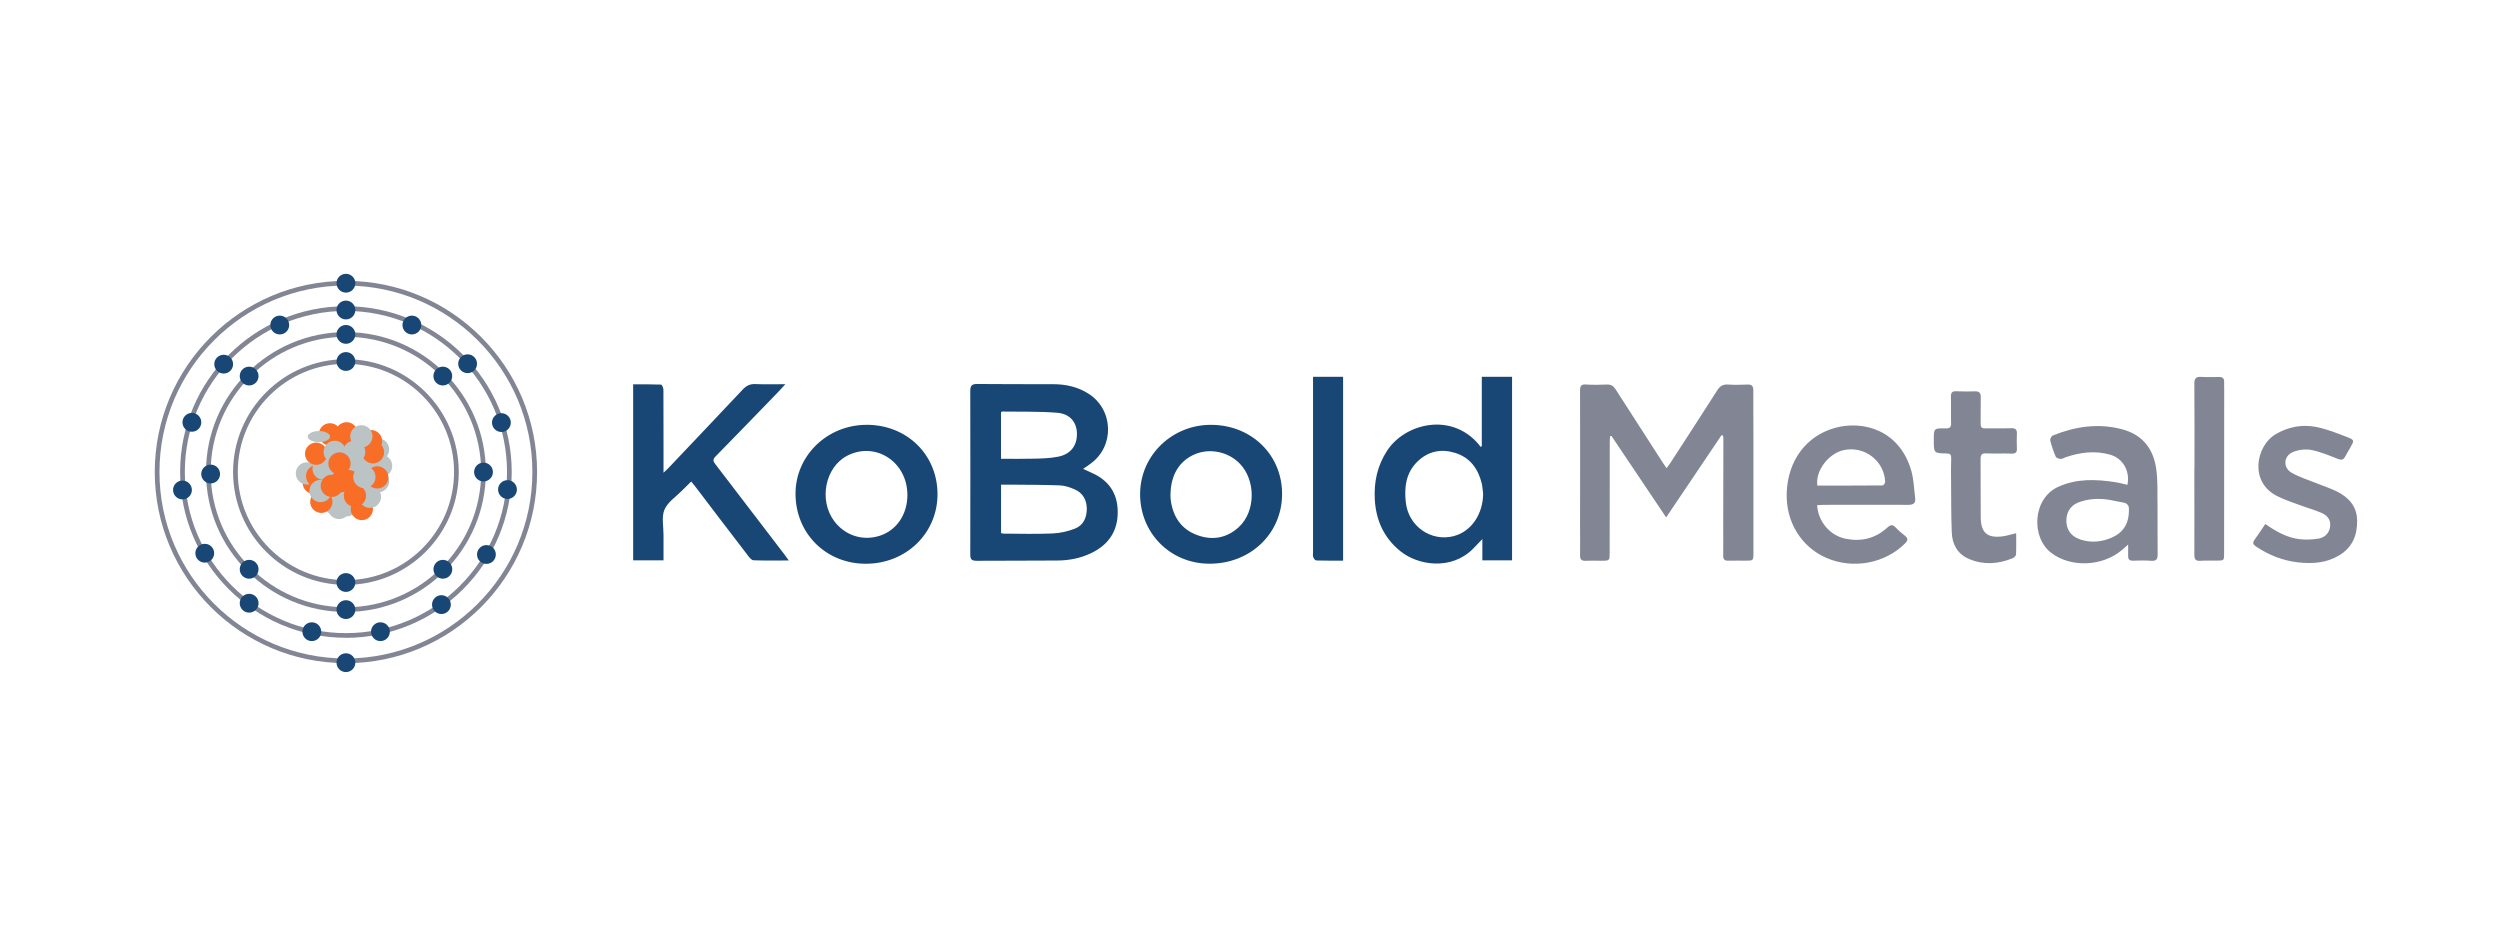 <?xml version="1.0" encoding="utf-8"?><svg width="210" height="80" viewBox="0 0 210 80" fill="none" xmlns="http://www.w3.org/2000/svg">
<path d="M26.356 41.489C26.873 41.489 27.293 41.069 27.293 40.552C27.293 40.035 26.873 39.616 26.356 39.616C25.839 39.616 25.42 40.035 25.42 40.552C25.42 41.069 25.839 41.489 26.356 41.489Z" fill="#F86E27"/>
<path d="M29.058 49.129C23.831 49.129 19.579 44.877 19.579 39.651C19.579 34.424 23.831 30.172 29.058 30.172C34.284 30.172 38.536 34.424 38.536 39.651C38.536 44.877 34.284 49.129 29.058 49.129ZM29.058 30.563C24.05 30.563 19.974 34.639 19.974 39.646C19.974 44.654 24.05 48.729 29.058 48.729C34.065 48.729 38.141 44.654 38.141 39.646C38.141 34.639 34.065 30.563 29.058 30.563Z" fill="#828594"/>
<path d="M29.058 51.405C22.577 51.405 17.303 46.131 17.303 39.65C17.303 33.17 22.577 27.896 29.058 27.896C35.538 27.896 40.812 33.17 40.812 39.65C40.812 46.131 35.538 51.405 29.058 51.405ZM29.058 28.291C22.792 28.291 17.698 33.389 17.698 39.65C17.698 45.912 22.796 51.01 29.058 51.01C35.319 51.01 40.417 45.912 40.417 39.65C40.417 33.389 35.319 28.291 29.058 28.291Z" fill="#828594"/>
<path d="M29.058 53.574C21.379 53.574 15.13 47.325 15.13 39.646C15.13 31.967 21.379 25.723 29.058 25.723C36.736 25.723 42.985 31.972 42.985 39.651C42.985 47.329 36.736 53.578 29.058 53.578V53.574ZM29.058 26.118C21.598 26.118 15.525 32.186 15.525 39.651C15.525 47.114 21.593 53.183 29.058 53.183C36.522 53.183 42.59 47.114 42.59 39.651C42.59 32.186 36.517 26.118 29.058 26.118Z" fill="#828594"/>
<path d="M29.058 55.703C20.202 55.703 13 48.502 13 39.65C13 30.799 20.202 23.593 29.058 23.593C37.913 23.593 45.115 30.795 45.115 39.65C45.115 48.506 37.913 55.708 29.058 55.708V55.703ZM29.058 23.983C20.421 23.988 13.395 31.014 13.395 39.65C13.395 48.287 20.421 55.313 29.058 55.313C37.694 55.313 44.72 48.287 44.72 39.65C44.72 31.014 37.694 23.988 29.058 23.988V23.983Z" fill="#828594"/>
<path d="M29.058 24.58C29.494 24.58 29.848 24.227 29.848 23.79C29.848 23.354 29.494 23 29.058 23C28.621 23 28.267 23.354 28.267 23.79C28.267 24.227 28.621 24.58 29.058 24.58Z" fill="#184675"/>
<path d="M29.058 26.831C29.494 26.831 29.848 26.477 29.848 26.041C29.848 25.604 29.494 25.25 29.058 25.25C28.621 25.25 28.267 25.604 28.267 26.041C28.267 26.477 28.621 26.831 29.058 26.831Z" fill="#184675"/>
<path d="M23.5 28.093C23.937 28.093 24.291 27.739 24.291 27.303C24.291 26.867 23.937 26.513 23.5 26.513C23.064 26.513 22.71 26.867 22.71 27.303C22.71 27.739 23.064 28.093 23.5 28.093Z" fill="#184675"/>
<path d="M18.789 31.379C19.226 31.379 19.579 31.025 19.579 30.589C19.579 30.152 19.226 29.799 18.789 29.799C18.353 29.799 17.999 30.152 17.999 30.589C17.999 31.025 18.353 31.379 18.789 31.379Z" fill="#184675"/>
<path d="M16.118 36.266C16.554 36.266 16.908 35.912 16.908 35.476C16.908 35.039 16.554 34.685 16.118 34.685C15.681 34.685 15.328 35.039 15.328 35.476C15.328 35.912 15.681 36.266 16.118 36.266Z" fill="#184675"/>
<path d="M15.328 41.948C15.764 41.948 16.118 41.594 16.118 41.157C16.118 40.721 15.764 40.367 15.328 40.367C14.891 40.367 14.537 40.721 14.537 41.157C14.537 41.594 14.891 41.948 15.328 41.948Z" fill="#184675"/>
<path d="M17.2 47.26C17.637 47.26 17.99 46.907 17.99 46.47C17.99 46.034 17.637 45.68 17.2 45.68C16.764 45.68 16.41 46.034 16.41 46.47C16.41 46.907 16.764 47.26 17.2 47.26Z" fill="#184675"/>
<path d="M20.928 51.46C21.364 51.46 21.718 51.106 21.718 50.67C21.718 50.234 21.364 49.88 20.928 49.88C20.491 49.88 20.138 50.234 20.138 50.67C20.138 51.106 20.491 51.46 20.928 51.46Z" fill="#184675"/>
<path d="M26.193 53.852C26.63 53.852 26.983 53.499 26.983 53.062C26.983 52.626 26.63 52.272 26.193 52.272C25.757 52.272 25.403 52.626 25.403 53.062C25.403 53.499 25.757 53.852 26.193 53.852Z" fill="#184675"/>
<path d="M31.956 53.852C32.393 53.852 32.747 53.499 32.747 53.062C32.747 52.626 32.393 52.272 31.956 52.272C31.52 52.272 31.166 52.626 31.166 53.062C31.166 53.499 31.52 53.852 31.956 53.852Z" fill="#184675"/>
<path d="M37.08 51.577C37.516 51.577 37.87 51.223 37.87 50.786C37.87 50.35 37.516 49.996 37.08 49.996C36.644 49.996 36.29 50.35 36.29 50.786C36.29 51.223 36.644 51.577 37.08 51.577Z" fill="#184675"/>
<path d="M40.859 47.368C41.296 47.368 41.649 47.014 41.649 46.578C41.649 46.141 41.296 45.787 40.859 45.787C40.423 45.787 40.069 46.141 40.069 46.578C40.069 47.014 40.423 47.368 40.859 47.368Z" fill="#184675"/>
<path d="M42.629 41.913C43.065 41.913 43.419 41.559 43.419 41.123C43.419 40.687 43.065 40.333 42.629 40.333C42.192 40.333 41.838 40.687 41.838 41.123C41.838 41.559 42.192 41.913 42.629 41.913Z" fill="#184675"/>
<path d="M42.117 36.288C42.554 36.288 42.908 35.934 42.908 35.497C42.908 35.061 42.554 34.707 42.117 34.707C41.681 34.707 41.327 35.061 41.327 35.497C41.327 35.934 41.681 36.288 42.117 36.288Z" fill="#184675"/>
<path d="M39.279 31.344C39.715 31.344 40.069 30.991 40.069 30.554C40.069 30.118 39.715 29.764 39.279 29.764C38.842 29.764 38.489 30.118 38.489 30.554C38.489 30.991 38.842 31.344 39.279 31.344Z" fill="#184675"/>
<path d="M34.598 28.093C35.034 28.093 35.388 27.739 35.388 27.303C35.388 26.867 35.034 26.513 34.598 26.513C34.161 26.513 33.807 26.867 33.807 27.303C33.807 27.739 34.161 28.093 34.598 28.093Z" fill="#184675"/>
<path d="M37.196 32.379C37.632 32.379 37.986 32.025 37.986 31.589C37.986 31.152 37.632 30.799 37.196 30.799C36.759 30.799 36.406 31.152 36.406 31.589C36.406 32.025 36.759 32.379 37.196 32.379Z" fill="#184675"/>
<path d="M40.614 40.441C41.051 40.441 41.405 40.087 41.405 39.651C41.405 39.214 41.051 38.86 40.614 38.86C40.178 38.86 39.824 39.214 39.824 39.651C39.824 40.087 40.178 40.441 40.614 40.441Z" fill="#184675"/>
<path d="M37.2 48.609C37.637 48.609 37.99 48.255 37.99 47.819C37.99 47.382 37.637 47.028 37.2 47.028C36.764 47.028 36.41 47.382 36.41 47.819C36.41 48.255 36.764 48.609 37.2 48.609Z" fill="#184675"/>
<path d="M29.058 51.997C29.494 51.997 29.848 51.643 29.848 51.207C29.848 50.771 29.494 50.417 29.058 50.417C28.621 50.417 28.267 50.771 28.267 51.207C28.267 51.643 28.621 51.997 29.058 51.997Z" fill="#184675"/>
<path d="M29.058 56.455C29.494 56.455 29.848 56.101 29.848 55.665C29.848 55.228 29.494 54.875 29.058 54.875C28.621 54.875 28.267 55.228 28.267 55.665C28.267 56.101 28.621 56.455 29.058 56.455Z" fill="#184675"/>
<path d="M29.058 49.721C29.494 49.721 29.848 49.367 29.848 48.931C29.848 48.495 29.494 48.141 29.058 48.141C28.621 48.141 28.267 48.495 28.267 48.931C28.267 49.367 28.621 49.721 29.058 49.721Z" fill="#184675"/>
<path d="M20.928 48.609C21.364 48.609 21.718 48.255 21.718 47.819C21.718 47.382 21.364 47.028 20.928 47.028C20.491 47.028 20.138 47.382 20.138 47.819C20.138 48.255 20.491 48.609 20.928 48.609Z" fill="#184675"/>
<path d="M17.694 40.608C18.13 40.608 18.484 40.254 18.484 39.818C18.484 39.381 18.13 39.027 17.694 39.027C17.258 39.027 16.904 39.381 16.904 39.818C16.904 40.254 17.258 40.608 17.694 40.608Z" fill="#184675"/>
<path d="M20.928 32.379C21.364 32.379 21.718 32.025 21.718 31.589C21.718 31.152 21.364 30.799 20.928 30.799C20.491 30.799 20.138 31.152 20.138 31.589C20.138 32.025 20.491 32.379 20.928 32.379Z" fill="#184675"/>
<path d="M30.157 40.286C30.764 40.286 31.256 39.866 31.256 39.349C31.256 38.832 30.764 38.413 30.157 38.413C29.55 38.413 29.058 38.832 29.058 39.349C29.058 39.866 29.55 40.286 30.157 40.286Z" fill="#BCC3C5"/>
<path d="M29.994 41.003C30.511 41.003 30.93 40.584 30.93 40.067C30.93 39.55 30.511 39.131 29.994 39.131C29.477 39.131 29.058 39.55 29.058 40.067C29.058 40.584 29.477 41.003 29.994 41.003Z" fill="#BCC3C5"/>
<path d="M32.012 40.067C32.529 40.067 32.949 39.648 32.949 39.131C32.949 38.614 32.529 38.194 32.012 38.194C31.495 38.194 31.076 38.614 31.076 39.131C31.076 39.648 31.495 40.067 32.012 40.067Z" fill="#BCC3C5"/>
<path d="M31.755 38.692C32.272 38.692 32.691 38.273 32.691 37.756C32.691 37.239 32.272 36.82 31.755 36.82C31.238 36.82 30.818 37.239 30.818 37.756C30.818 38.273 31.238 38.692 31.755 38.692Z" fill="#BCC3C5"/>
<path d="M31.755 41.36C32.272 41.36 32.691 40.94 32.691 40.423C32.691 39.906 32.272 39.487 31.755 39.487C31.238 39.487 30.818 39.906 30.818 40.423C30.818 40.94 31.238 41.36 31.755 41.36Z" fill="#BCC3C5"/>
<path d="M28.478 43.605C28.995 43.605 29.414 43.186 29.414 42.669C29.414 42.152 28.995 41.733 28.478 41.733C27.961 41.733 27.542 42.152 27.542 42.669C27.542 43.186 27.961 43.605 28.478 43.605Z" fill="#BCC3C5"/>
<path d="M28.117 43.236C28.634 43.236 29.053 42.817 29.053 42.3C29.053 41.783 28.634 41.364 28.117 41.364C27.6 41.364 27.181 41.783 27.181 42.3C27.181 42.817 27.6 43.236 28.117 43.236Z" fill="#BCC3C5"/>
<path d="M29.126 43.378C29.643 43.378 30.062 42.959 30.062 42.442C30.062 41.925 29.643 41.505 29.126 41.505C28.609 41.505 28.19 41.925 28.19 42.442C28.19 42.959 28.609 43.378 29.126 43.378Z" fill="#BCC3C5"/>
<path d="M28.869 42.665C29.386 42.665 29.805 42.246 29.805 41.729C29.805 41.212 29.386 40.793 28.869 40.793C28.352 40.793 27.932 41.212 27.932 41.729C27.932 42.246 28.352 42.665 28.869 42.665Z" fill="#BCC3C5"/>
<path d="M25.781 40.703C26.298 40.703 26.717 40.283 26.717 39.766C26.717 39.249 26.298 38.83 25.781 38.83C25.264 38.83 24.845 39.249 24.845 39.766C24.845 40.283 25.264 40.703 25.781 40.703Z" fill="#BCC3C5"/>
<path d="M29.058 28.879C29.494 28.879 29.848 28.525 29.848 28.089C29.848 27.653 29.494 27.299 29.058 27.299C28.621 27.299 28.267 27.653 28.267 28.089C28.267 28.525 28.621 28.879 29.058 28.879Z" fill="#184675"/>
<path d="M29.058 31.156C29.494 31.156 29.848 30.802 29.848 30.365C29.848 29.929 29.494 29.575 29.058 29.575C28.621 29.575 28.267 29.929 28.267 30.365C28.267 30.802 28.621 31.156 29.058 31.156Z" fill="#184675"/>
<path d="M26.64 40.926C27.157 40.926 27.576 40.507 27.576 39.99C27.576 39.473 27.157 39.053 26.64 39.053C26.123 39.053 25.703 39.473 25.703 39.99C25.703 40.507 26.123 40.926 26.64 40.926Z" fill="#F86E27"/>
<path d="M26.992 43.086C27.509 43.086 27.928 42.667 27.928 42.15C27.928 41.633 27.509 41.213 26.992 41.213C26.475 41.213 26.056 41.633 26.056 42.15C26.056 42.667 26.475 43.086 26.992 43.086Z" fill="#F86E27"/>
<path d="M28.658 41.35C29.175 41.35 29.594 40.931 29.594 40.414C29.594 39.897 29.175 39.478 28.658 39.478C28.141 39.478 27.722 39.897 27.722 40.414C27.722 40.931 28.141 41.35 28.658 41.35Z" fill="#F86E27"/>
<path d="M29.29 41.35C29.806 41.35 30.226 40.931 30.226 40.414C30.226 39.897 29.806 39.478 29.29 39.478C28.772 39.478 28.353 39.897 28.353 40.414C28.353 40.931 28.772 41.35 29.29 41.35Z" fill="#F86E27"/>
<path d="M30.393 43.692C30.91 43.692 31.329 43.273 31.329 42.755C31.329 42.238 30.91 41.819 30.393 41.819C29.876 41.819 29.457 42.238 29.457 42.755C29.457 43.273 29.876 43.692 30.393 43.692Z" fill="#F86E27"/>
<path d="M31.166 37.993C31.683 37.993 32.102 37.574 32.102 37.056C32.102 36.539 31.683 36.12 31.166 36.12C30.649 36.12 30.23 36.539 30.23 37.056C30.23 37.574 30.649 37.993 31.166 37.993Z" fill="#F86E27"/>
<path d="M31.329 38.929C31.846 38.929 32.266 38.51 32.266 37.992C32.266 37.475 31.846 37.056 31.329 37.056C30.812 37.056 30.393 37.475 30.393 37.992C30.393 38.51 30.812 38.929 31.329 38.929Z" fill="#F86E27"/>
<path d="M29.113 37.335C29.631 37.335 30.05 36.916 30.05 36.399C30.05 35.882 29.631 35.463 29.113 35.463C28.596 35.463 28.177 35.882 28.177 36.399C28.177 36.916 28.596 37.335 29.113 37.335Z" fill="#F86E27"/>
<path d="M28.976 37.662C29.493 37.662 29.912 37.243 29.912 36.726C29.912 36.209 29.493 35.789 28.976 35.789C28.459 35.789 28.04 36.209 28.04 36.726C28.04 37.243 28.459 37.662 28.976 37.662Z" fill="#F86E27"/>
<path d="M27.718 37.422C28.235 37.422 28.654 37.002 28.654 36.485C28.654 35.968 28.235 35.549 27.718 35.549C27.201 35.549 26.782 35.968 26.782 36.485C26.782 37.002 27.201 37.422 27.718 37.422Z" fill="#F86E27"/>
<path d="M29.753 38.894C30.27 38.894 30.689 38.475 30.689 37.958C30.689 37.441 30.27 37.022 29.753 37.022C29.236 37.022 28.817 37.441 28.817 37.958C28.817 38.475 29.236 38.894 29.753 38.894Z" fill="#BCC3C5"/>
<path d="M30.355 37.589C30.872 37.589 31.291 37.169 31.291 36.653C31.291 36.135 30.872 35.716 30.355 35.716C29.837 35.716 29.418 36.135 29.418 36.653C29.418 37.169 29.837 37.589 30.355 37.589Z" fill="#BCC3C5"/>
<path d="M31.076 42.665C31.593 42.665 32.012 42.246 32.012 41.729C32.012 41.212 31.593 40.793 31.076 40.793C30.559 40.793 30.14 41.212 30.14 41.729C30.14 42.246 30.559 42.665 31.076 42.665Z" fill="#BCC3C5"/>
<path d="M29.813 42.575C30.331 42.575 30.75 42.156 30.75 41.639C30.75 41.122 30.331 40.703 29.813 40.703C29.296 40.703 28.877 41.122 28.877 41.639C28.877 42.156 29.296 42.575 29.813 42.575Z" fill="#F86E27"/>
<path d="M31.69 41.037C32.207 41.037 32.626 40.618 32.626 40.101C32.626 39.584 32.207 39.165 31.69 39.165C31.173 39.165 30.754 39.584 30.754 40.101C30.754 40.618 31.173 41.037 31.69 41.037Z" fill="#F86E27"/>
<path d="M30.608 41.003C31.125 41.003 31.544 40.584 31.544 40.067C31.544 39.55 31.125 39.131 30.608 39.131C30.091 39.131 29.672 39.55 29.672 40.067C29.672 40.584 30.091 41.003 30.608 41.003Z" fill="#BCC3C5"/>
<path d="M26.927 42.18C27.445 42.18 27.864 41.76 27.864 41.243C27.864 40.726 27.445 40.307 26.927 40.307C26.41 40.307 25.991 40.726 25.991 41.243C25.991 41.76 26.41 42.18 26.927 42.18Z" fill="#BCC3C5"/>
<path d="M27.181 40.303C27.698 40.303 28.117 39.883 28.117 39.366C28.117 38.849 27.698 38.43 27.181 38.43C26.664 38.43 26.245 38.849 26.245 39.366C26.245 39.883 26.664 40.303 27.181 40.303Z" fill="#BCC3C5"/>
<path d="M26.554 39.049C27.071 39.049 27.49 38.63 27.49 38.113C27.49 37.596 27.071 37.177 26.554 37.177C26.037 37.177 25.618 37.596 25.618 38.113C25.618 38.63 26.037 39.049 26.554 39.049Z" fill="#F86E27"/>
<path d="M27.868 41.746C28.385 41.746 28.804 41.327 28.804 40.81C28.804 40.293 28.385 39.873 27.868 39.873C27.351 39.873 26.932 40.293 26.932 40.81C26.932 41.327 27.351 41.746 27.868 41.746Z" fill="#F86E27"/>
<path d="M26.786 37.142C27.303 37.142 27.722 36.932 27.722 36.674C27.722 36.415 27.303 36.206 26.786 36.206C26.269 36.206 25.849 36.415 25.849 36.674C25.849 36.932 26.269 37.142 26.786 37.142Z" fill="#BCC3C5"/>
<path d="M28.117 38.894C28.634 38.894 29.053 38.475 29.053 37.958C29.053 37.441 28.634 37.022 28.117 37.022C27.6 37.022 27.181 37.441 27.181 37.958C27.181 38.475 27.6 38.894 28.117 38.894Z" fill="#BCC3C5"/>
<path d="M28.516 39.869C29.034 39.869 29.453 39.45 29.453 38.933C29.453 38.416 29.034 37.997 28.516 37.997C27.999 37.997 27.58 38.416 27.58 38.933C27.58 39.45 27.999 39.869 28.516 39.869Z" fill="#F86E27"/>
<path d="M91.682 39.706C91.463 39.611 91.244 39.508 90.982 39.384C91.244 39.208 91.45 39.07 91.643 38.924C93.64 37.443 93.533 34.411 91.437 33.071C90.535 32.495 89.534 32.276 88.482 32.272C86.352 32.263 84.222 32.281 82.092 32.255C81.602 32.246 81.503 32.427 81.503 32.869C81.512 37.438 81.512 42.004 81.503 46.573C81.503 46.977 81.615 47.106 82.023 47.106C84.291 47.088 86.558 47.106 88.83 47.084C89.826 47.076 90.793 46.887 91.695 46.444C93.133 45.744 93.898 44.598 93.889 42.987C93.88 41.415 93.116 40.333 91.686 39.71L91.682 39.706ZM84.085 34.638C84.119 34.608 84.14 34.57 84.166 34.57C85.716 34.595 87.28 34.548 88.821 34.673C89.886 34.763 90.445 35.476 90.462 36.412C90.484 37.434 89.93 38.164 88.864 38.366C88.207 38.495 87.52 38.512 86.846 38.529C85.94 38.555 85.034 38.538 84.085 38.538V34.638ZM90.277 44.413C89.685 44.641 89.032 44.786 88.396 44.812C87.043 44.872 85.686 44.83 84.329 44.825C84.256 44.825 84.179 44.799 84.089 44.782V40.711H84.935C86.292 40.724 87.649 40.719 89.002 40.771C89.423 40.784 89.856 40.926 90.243 41.093C90.93 41.385 91.274 41.952 91.291 42.699C91.299 43.472 91.012 44.13 90.277 44.413ZM124.471 31.649V37.49C124.432 37.503 124.398 37.516 124.355 37.524C124.308 37.46 124.269 37.395 124.218 37.335C121.899 34.583 118.008 35.575 116.522 37.851C115.701 39.105 115.405 40.466 115.482 41.939C115.577 43.687 116.234 45.16 117.613 46.285C119.107 47.505 121.916 47.934 123.745 46.088C123.977 45.852 124.196 45.615 124.518 45.28V47.067H127.013V31.649H124.467H124.471ZM122.13 45.031C120.215 45.534 118.313 44.215 118.089 42.206C117.943 40.917 118.098 39.693 119.098 38.74C120 37.885 121.083 37.683 122.238 38.044C123.479 38.431 124.166 39.371 124.467 40.608C124.535 40.891 124.544 41.188 124.583 41.475C124.566 43.21 123.578 44.649 122.13 45.027V45.031ZM66.262 47.084C66.077 46.835 65.966 46.672 65.845 46.513C63.934 44.014 62.027 41.51 60.108 39.015C59.932 38.783 59.828 38.624 60.09 38.358C61.821 36.597 63.535 34.819 65.253 33.045C65.472 32.822 65.678 32.586 65.97 32.272C65.046 32.272 64.248 32.298 63.453 32.263C62.989 32.242 62.68 32.409 62.375 32.736C60.314 34.93 58.239 37.108 56.169 39.294C56.062 39.41 55.942 39.513 55.736 39.71V37.645C55.736 36.008 55.736 34.372 55.727 32.736C55.727 32.586 55.607 32.311 55.534 32.306C54.757 32.276 53.975 32.285 53.185 32.285V47.067H55.736V44.958C55.74 44.233 55.555 43.425 55.817 42.807C56.088 42.171 56.792 41.72 57.307 41.192C57.548 40.943 57.797 40.707 58.063 40.445C58.205 40.617 58.304 40.732 58.394 40.857C59.871 42.798 61.344 44.739 62.83 46.672C62.955 46.835 63.135 47.058 63.294 47.063C64.243 47.101 65.197 47.08 66.257 47.08L66.262 47.084ZM101.795 35.686C98.501 35.643 95.813 38.207 95.77 41.428C95.727 44.718 98.248 47.312 101.525 47.35C104.973 47.393 107.653 44.881 107.696 41.566C107.735 38.267 105.188 35.729 101.795 35.686ZM104.076 44.263C103.05 45.212 101.834 45.418 100.554 44.945C99.24 44.46 98.544 43.425 98.347 42.051C98.317 41.853 98.325 41.651 98.321 41.583C98.33 39.869 99.094 38.667 100.434 38.13C101.68 37.632 103.191 37.962 104.14 38.942C105.502 40.346 105.476 42.966 104.072 44.263H104.076ZM72.807 35.686C69.5 35.678 66.82 38.267 66.824 41.475C66.824 44.808 69.38 47.355 72.725 47.355C76.109 47.355 78.746 44.804 78.751 41.523C78.751 38.203 76.2 35.691 72.807 35.682V35.686ZM73.889 45.006C72.463 45.465 70.973 44.98 70.067 43.764C68.761 42.012 69.311 39.246 71.158 38.285C73.541 37.048 76.225 38.795 76.221 41.583C76.221 43.215 75.315 44.55 73.893 45.006H73.889ZM112.82 47.093V31.654H110.295V46.346C110.295 46.5 110.264 46.668 110.312 46.805C110.35 46.917 110.479 47.076 110.574 47.08C111.312 47.101 112.051 47.093 112.82 47.093Z" fill="#184675"/>
<path d="M144.621 36.55L144.742 36.605C144.75 36.678 144.763 36.752 144.763 36.825C144.763 39.264 144.755 41.703 144.75 44.142C144.75 44.993 144.759 45.839 144.75 46.689C144.75 46.986 144.862 47.106 145.158 47.097C145.635 47.084 146.116 47.097 146.593 47.097C147.284 47.097 147.288 47.097 147.288 46.427V36.747C147.288 35.433 147.271 34.123 147.28 32.809C147.28 32.435 147.168 32.281 146.777 32.302C146.24 32.328 145.695 32.337 145.158 32.302C144.733 32.272 144.48 32.427 144.252 32.783C142.951 34.828 141.628 36.855 140.31 38.89C140.224 39.023 140.121 39.152 139.992 39.328C139.854 39.126 139.756 38.989 139.665 38.847C138.343 36.799 137.02 34.75 135.706 32.697C135.53 32.418 135.328 32.289 134.993 32.302C134.409 32.324 133.816 32.337 133.232 32.298C132.807 32.268 132.721 32.422 132.725 32.818C132.738 36.601 132.725 40.38 132.725 44.164C132.725 44.984 132.738 45.8 132.725 46.62C132.717 46.977 132.833 47.127 133.202 47.106C133.631 47.084 134.065 47.102 134.499 47.102C135.216 47.102 135.212 47.102 135.212 46.406C135.212 43.271 135.212 40.14 135.22 37.005C135.22 36.885 135.242 36.76 135.251 36.64C135.289 36.631 135.328 36.627 135.362 36.618C136.878 38.877 138.399 41.132 139.957 43.46C141.538 41.115 143.075 38.834 144.609 36.554L144.621 36.55ZM181.229 42.244C181.22 41.317 181.254 40.385 181.134 39.47C180.915 37.748 180.009 36.524 178.261 36.06C176.256 35.528 174.319 35.819 172.425 36.588C172.313 36.636 172.189 36.889 172.223 37.005C172.339 37.469 172.493 37.924 172.682 38.362C172.73 38.469 172.949 38.542 173.095 38.551C173.232 38.559 173.378 38.456 173.524 38.405C174.748 37.988 175.994 37.834 177.256 38.194C178.334 38.504 178.94 39.582 178.703 40.724C178.36 40.651 178.021 40.552 177.673 40.501C176.058 40.252 174.46 40.187 172.906 40.887C170.72 41.862 170.591 45.143 172.309 46.444C173.958 47.703 176.651 47.6 178.308 46.148C178.429 46.041 178.549 45.938 178.764 45.744C178.764 46.148 178.772 46.419 178.764 46.689C178.755 46.981 178.871 47.106 179.172 47.097C179.683 47.08 180.194 47.067 180.7 47.106C181.147 47.14 181.246 46.956 181.242 46.552C181.224 45.117 181.242 43.683 181.233 42.249L181.229 42.244ZM177.136 45.259C176.363 45.543 175.564 45.581 174.778 45.328C174.095 45.105 173.644 44.654 173.58 43.898C173.52 43.159 173.838 42.515 174.551 42.218C174.641 42.184 174.727 42.15 174.817 42.124C175.624 41.866 176.492 41.853 177.321 42.012C177.699 42.085 178.068 42.158 178.437 42.231C178.656 42.274 178.824 42.468 178.828 42.691C178.871 44.001 178.351 44.817 177.132 45.263L177.136 45.259ZM160.872 41.828C160.778 41.068 160.756 40.277 160.55 39.547C159.562 36.103 156.487 35.304 154.168 35.935C151.729 36.597 150.183 38.688 150.084 41.377C149.994 43.82 151.291 45.946 153.434 46.87C155.676 47.836 158.36 47.325 160.035 45.637C160.288 45.384 160.275 45.212 160.013 45.001C159.751 44.787 159.481 44.576 159.253 44.327C158.991 44.039 158.807 44.069 158.536 44.319C157.544 45.225 156.363 45.517 155.053 45.259C153.73 44.997 152.721 43.833 152.639 42.433C152.85 42.425 153.03 42.407 153.211 42.407C155.573 42.407 157.93 42.39 160.292 42.407C160.743 42.407 160.928 42.257 160.877 41.828H160.872ZM158.141 40.776C156.311 40.793 154.478 40.788 152.657 40.788C152.476 39.556 153.593 38.091 154.864 37.812C156.608 37.43 158.27 38.693 158.356 40.475C158.364 40.574 158.218 40.776 158.141 40.776ZM190.282 44.022C189.973 44.477 189.693 44.911 189.389 45.328C189.195 45.594 189.251 45.74 189.517 45.916C190.591 46.633 191.759 47.093 193.039 47.239C194.241 47.376 195.418 47.295 196.492 46.651C197.596 45.985 198.021 44.963 197.999 43.717C197.982 42.566 197.329 41.819 196.372 41.321C195.826 41.038 195.233 40.853 194.662 40.621C193.937 40.325 193.168 40.097 192.498 39.711C191.738 39.272 191.815 38.289 192.631 37.958C193.09 37.774 193.67 37.705 194.156 37.799C194.916 37.95 195.65 38.259 196.38 38.547C196.668 38.658 196.84 38.641 196.986 38.366C197.14 38.083 197.308 37.804 197.467 37.52C197.75 37.018 197.767 36.953 197.218 36.739C196.346 36.395 195.461 36.043 194.551 35.862C193.357 35.631 192.193 35.854 191.124 36.494C189.522 37.46 188.912 40.458 191.252 41.656C191.854 41.965 192.502 42.176 193.138 42.412C193.756 42.644 194.4 42.82 195.006 43.082C195.487 43.288 195.813 43.661 195.727 44.25C195.646 44.812 195.272 45.152 194.757 45.242C194.233 45.332 193.679 45.349 193.155 45.289C192.107 45.165 191.201 44.654 190.29 44.018L190.282 44.022ZM169.354 44.791C168.912 44.894 168.573 45.006 168.225 45.053C166.941 45.221 166.395 44.757 166.382 43.468C166.365 41.832 166.382 40.196 166.369 38.559C166.369 38.203 166.464 38.066 166.837 38.083C167.546 38.113 168.259 38.078 168.968 38.104C169.32 38.117 169.436 37.988 169.419 37.653C169.401 37.254 169.401 36.85 169.419 36.451C169.436 36.099 169.32 35.957 168.942 35.97C168.216 35.996 167.49 35.966 166.764 35.983C166.451 35.991 166.365 35.875 166.374 35.579C166.391 34.84 166.365 34.097 166.382 33.359C166.391 32.998 166.245 32.865 165.893 32.873C165.386 32.891 164.875 32.891 164.364 32.865C164.003 32.843 163.866 32.959 163.878 33.333C163.9 34.059 163.87 34.785 163.891 35.51C163.9 35.862 163.81 36 163.428 35.987C162.435 35.961 162.435 35.978 162.44 36.992C162.44 38.061 162.44 38.07 163.526 38.091C163.805 38.096 163.904 38.177 163.9 38.465C163.878 39.161 163.883 39.852 163.891 40.548C163.904 41.952 163.891 43.357 163.951 44.761C163.994 45.753 164.458 46.556 165.403 46.956C166.614 47.467 167.847 47.389 169.053 46.895C169.178 46.844 169.337 46.698 169.346 46.586C169.376 46.006 169.358 45.427 169.358 44.795L169.354 44.791ZM184.325 39.388V40.406C184.325 42.472 184.334 44.542 184.325 46.608C184.325 46.986 184.441 47.132 184.828 47.106C185.287 47.076 185.751 47.093 186.215 47.089C186.82 47.089 186.825 47.089 186.825 46.474C186.825 41.939 186.829 37.4 186.833 32.865C186.833 32.603 186.82 32.341 186.829 32.079C186.838 31.783 186.691 31.662 186.408 31.667C185.914 31.667 185.42 31.692 184.926 31.658C184.454 31.624 184.321 31.796 184.325 32.259C184.347 34.634 184.334 37.013 184.334 39.388H184.325Z" fill="#828594"/>
</svg>
